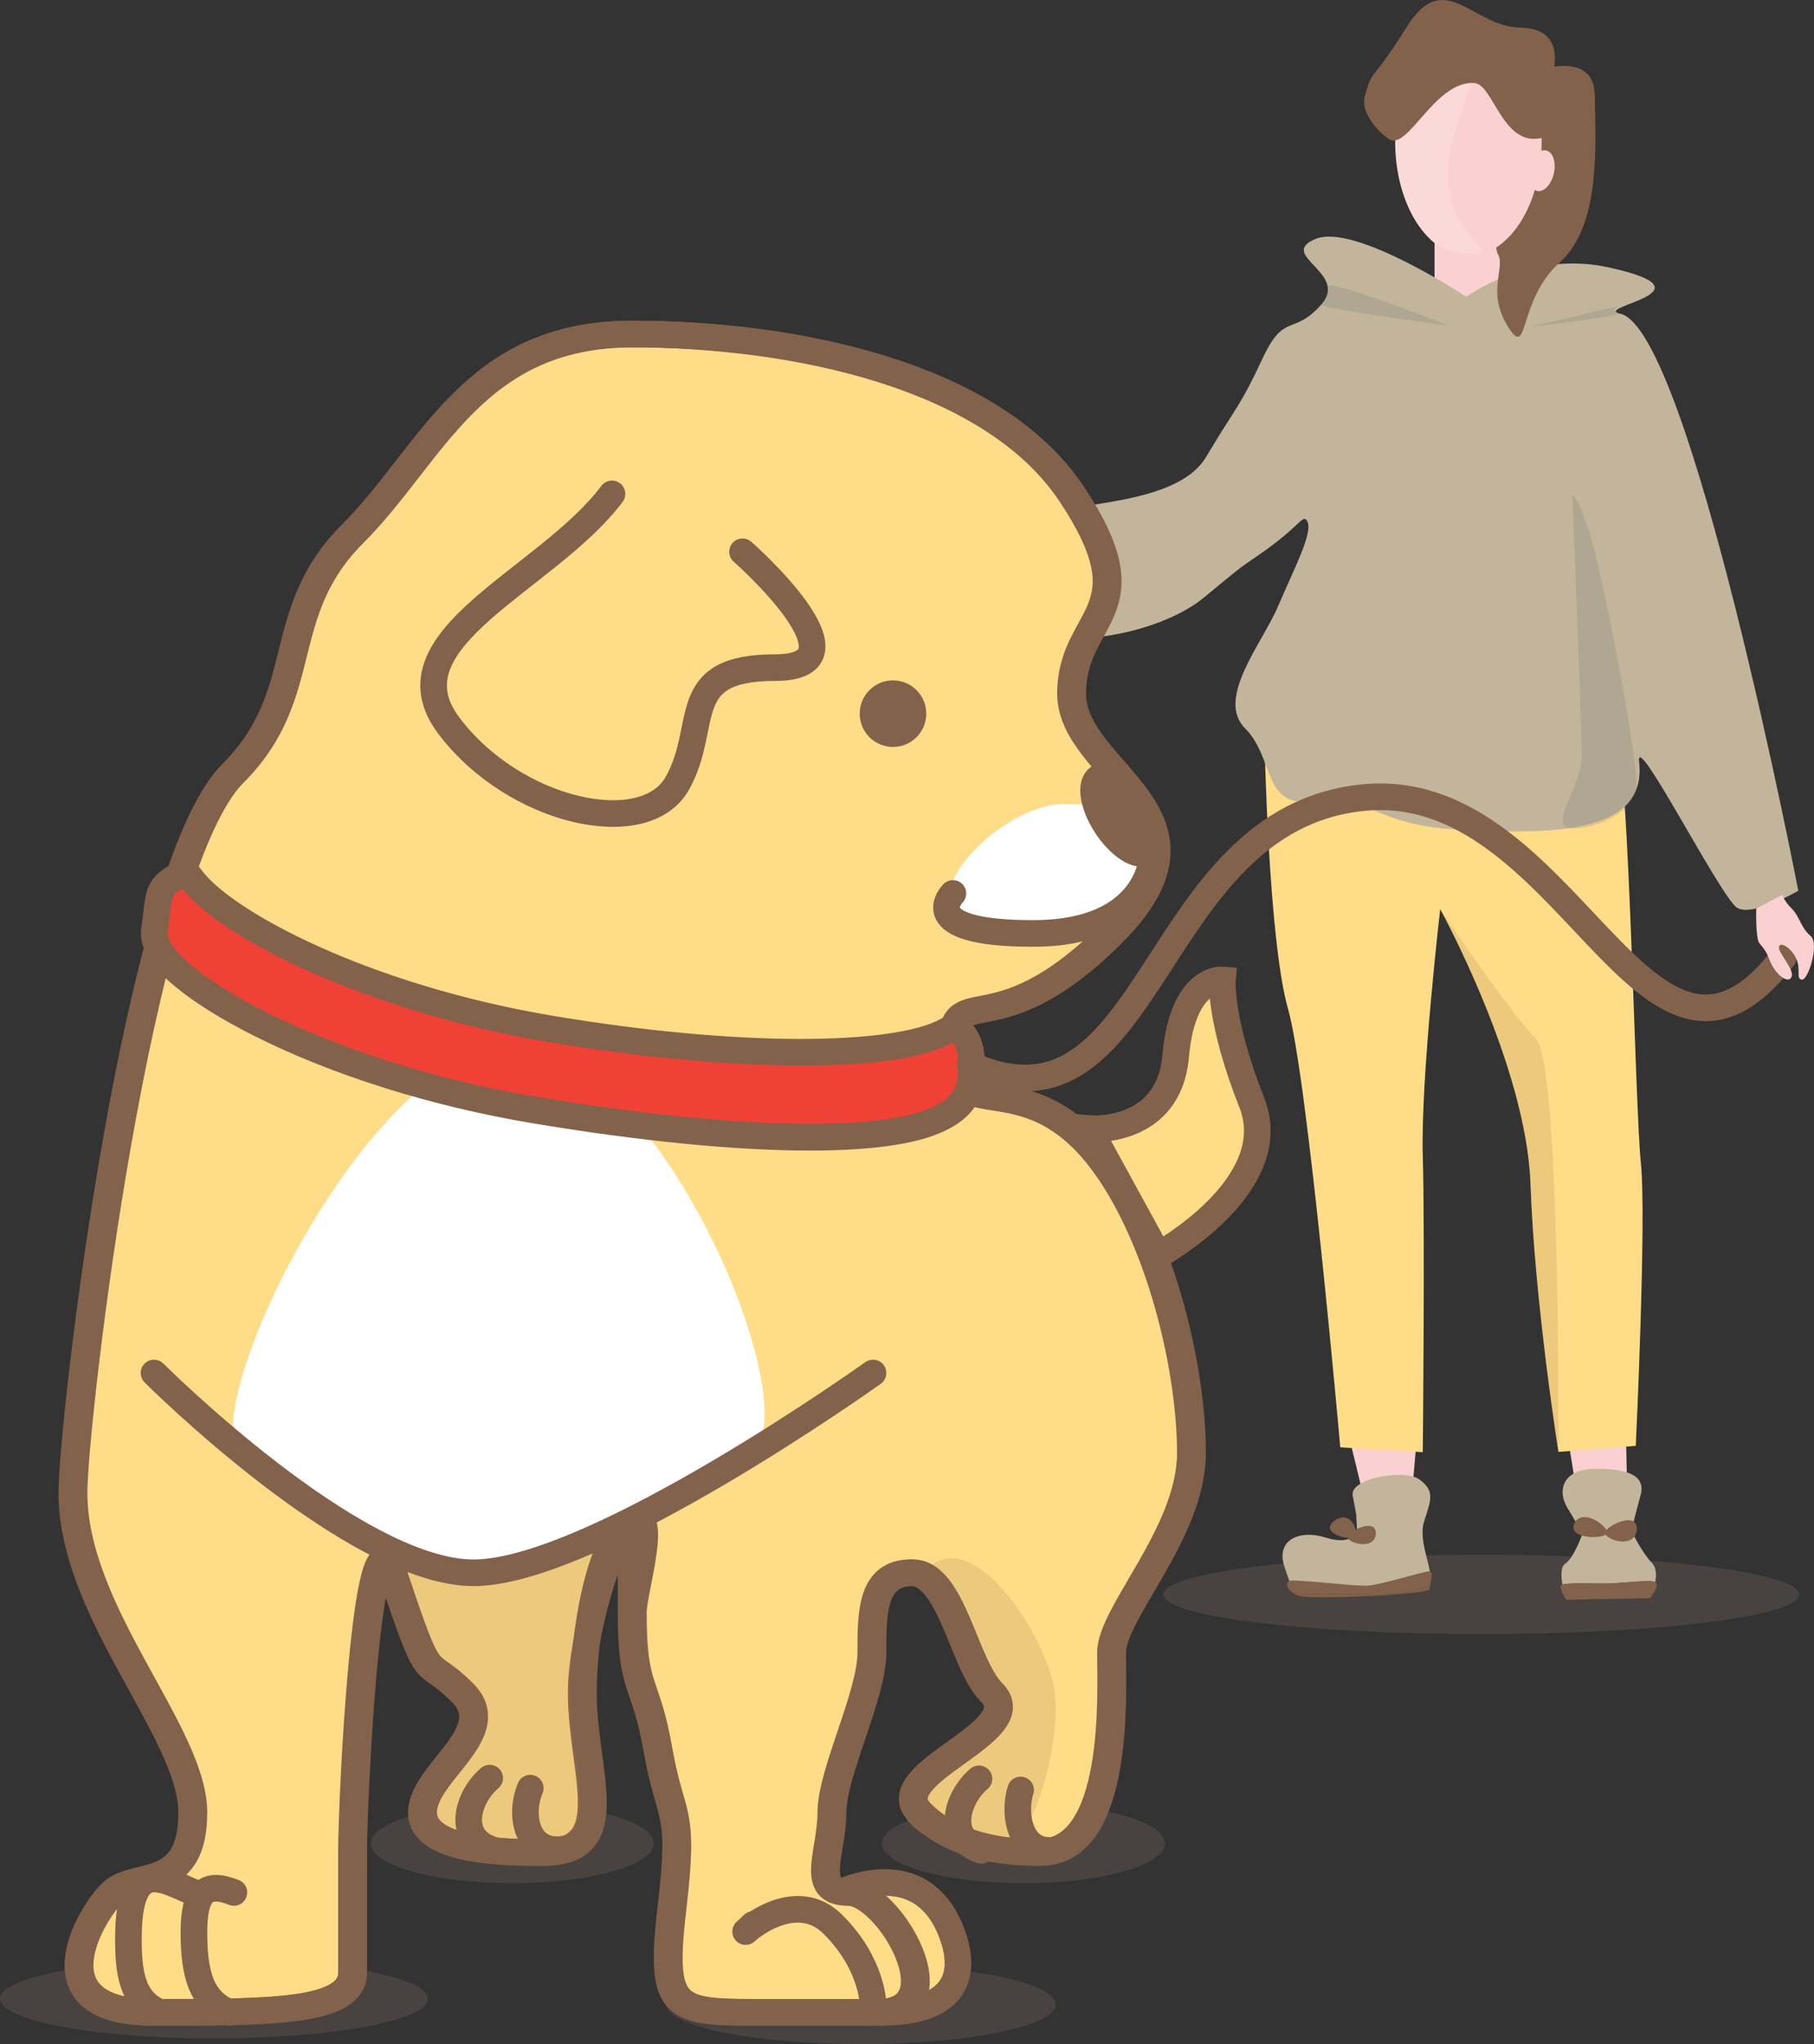 <?xml version="1.0" encoding="UTF-8"?> <svg xmlns="http://www.w3.org/2000/svg" id="_Слой_2" data-name="Слой 2" viewBox="0 0 620.16 698.57"><rect x="0" y="0" width="620.16" height="698.57" fill="#333333" stroke="none"/><defs><style> .cls-1 { fill: #a97c50; } .cls-1, .cls-2, .cls-3, .cls-4, .cls-5, .cls-6, .cls-7, .cls-8, .cls-9, .cls-10 { stroke-width: 0px; } .cls-1, .cls-3, .cls-4, .cls-7 { opacity: .2; } .cls-11, .cls-12, .cls-13, .cls-14 { stroke: #83624c; stroke-miterlimit: 10; stroke-width: 9.1px; } .cls-11, .cls-13 { fill: none; } .cls-11, .cls-14 { stroke-linecap: round; } .cls-12, .cls-5 { fill: #fd8; } .cls-2, .cls-14 { fill: #83624c; } .cls-3 { fill: #6d6e71; } .cls-4 { fill: #9b8579; } .cls-6 { fill: #ef4136; } .cls-7, .cls-8 { fill: #fff; } .cls-9 { fill: #c2b59b; } .cls-10 { fill: #fbd0d0; } </style></defs><g id="Layer_5" data-name="Layer 5"><ellipse class="cls-4" cx="506.39" cy="544.91" rx="108.73" ry="13.55"></ellipse><ellipse class="cls-4" cx="73.13" cy="683.08" rx="73.13" ry="13.55"></ellipse><ellipse class="cls-4" cx="294.33" cy="685.02" rx="66.57" ry="13.55"></ellipse><ellipse class="cls-4" cx="175.17" cy="630.03" rx="48.33" ry="13.55"></ellipse><ellipse class="cls-4" cx="349.89" cy="630.03" rx="48.33" ry="13.55"></ellipse><path class="cls-10" d="M358.91,206.79c-4.36,3.11-11.14,3.07-13.27,10.82-2.13,7.75-1.65,14.95.87,18.24,2.52,3.29,3.24,10.17,7.55,6.1,4.32-4.07,2.62-9.69,6.88-12.78,1.07-.77,3.9-7.84,4.23-4.74.33,3.1-.56,10.46-.16,13.36s2.61,2.29,3.49.39c1.67-3.65-.29-10.07,2.23-12.69,2.52-2.62-1.84-9.39,1.74-12.98,3.58-3.58,4.84-3.68,4.84-3.68l-8.14-9.3s-5.91,4.15-10.27,7.26Z"></path><polygon class="cls-10" points="461.08 490.48 484.34 491.74 482.17 516.86 466.77 513.95 461.08 490.48"></polygon><polygon class="cls-10" points="535.31 486.9 555.78 485.35 556.5 520.13 540.62 520.13 535.31 486.9"></polygon><path class="cls-5" d="M432.33,253.56s41.84,20.74,61.6,16.47c19.76-4.26,51.7-16.69,58.97-13.38,3.92,1.78,6.07,121.76,8.06,140.75,1.99,18.98-1.73,96.72-1.73,96.72l-26.44,2.07s-8.14-51.27-9.56-91.69c-1.42-40.42-30.86-93.79-30.86-93.79,0,0-6.73,57.9-5.96,84.36.77,26.46,0,101.22,0,101.22l-28.21-1.65s-11.12-126.3-17.84-149.8c-6.72-23.5-8.04-91.28-8.04-91.28Z"></path><path class="cls-1" d="M524.91,354.69c8.69,8.69,7.83,139.08,7.88,141.5s-8.14-51.27-9.56-91.69c-1.42-40.42-30.86-93.79-30.86-93.79,0,0,23.22,34.66,32.54,43.98Z"></path><polyline class="cls-10" points="483.46 105.17 490.44 96.13 490.44 78.05 515.75 78.05 515.75 95.61 524.27 109.04 506.45 121.44 483.46 106.46"></polyline><path class="cls-9" d="M501.28,101.42s-38.22-25.31-51.53-19.76c-13.3,5.55,11.62,11.62,1.94,22.47-9.69,10.85-12.6,2.29-20.15,18.56-7.55,16.27-8.91,16.21-19.24,33.51-10.33,17.3-48.44,14.98-55.15,20.53-6.71,5.55-4.19,37.64,5.62,40.48,9.81,2.84,35.64-2.13,48.81-12.98,13.17-10.85,10.72-9.01,18.98-14.72,14.46-10,14.77-14.05,16.34-11.36,2.17,3.73-4.52,16.21-9.94,28.99-5.42,12.78-21.5,31.61-11.23,41.87,10.27,10.27,5.62,27.7,24.02,24.79,18.4-2.91,18.98,8.14,48.43,9.69,29.44,1.55,65.29,2.52,62.18-23.24-1.36-11.23,28.06,46.71,33.51,49.98,5.45,3.26,20.92-5.81,20.92-5.81,0,0-36.99-191.69-60.82-197.19-10.07-2.32,34.09-7.49-4.09-15.87-26.94-5.91-48.6,10.06-48.6,10.06Z"></path><g><path class="cls-9" d="M549.04,541.18c4.57,0,14.8-1.41,16.84-.51.44-2.32.43-4.9-1.13-6.52-3.43-3.55-7-10.95-7-10.95,0,0,1.26-5.49,3.11-12.13,1.85-6.63-3.93-9.11-15.27-9.11s-13.38,7.35-9.71,13.42c3.66,6.08,5.2,8.63,5.2,8.63,0,0-2.97,8.43-6.01,10.44-1.55,1.02-1.42,4.19-.91,7.06,2-.61,10.41-.33,14.88-.33Z"></path><path class="cls-2" d="M566.14,540.81c-.06-.05-.16-.1-.26-.14-2.04-.9-12.27.51-16.84.51s-12.88-.28-14.88.33c-.14.04-.26.09-.33.14-1.11.8,1.64,5.07,1.64,5.07l28.7-.56s3.24-4.19,1.96-5.36Z"></path></g><g><path class="cls-9" d="M466.9,541.98c4.65,0,20.26-5.14,21.92-4.91-.71-4.64-3.7-11.69-1.95-17.13,2.41-7.49,3.68-10.24-1.42-14.2-5.1-3.97-24.17-.48-23,5.37.57,2.83,1.19,6.42,1.19,6.42l.29,5.52s-1.14,5.45-10.77,2.41c-8.82-2.79-17.42.71-13.88,10.48.64,1.78,1.68,4.9,2.05,6.04,1.27-.69,20.82,0,25.56,0Z"></path><path class="cls-2" d="M488.94,537.08s-.09,0-.12,0c.27,1.75.3,3.27-.25,4.4-1.98,4.11-26.48,3.4-37.25,3.4-8.81,0-8.89.56-10.57-4.58h0c-1.27.69-.9,3.42,3.07,5,3.97,1.58,44.26-.46,44.75-2.09.5-1.63,1.47-5.65.37-6.11Z"></path><path class="cls-2" d="M451.32,544.87c10.76,0,35.26.71,37.25-3.4.54-1.13.51-2.64.25-4.4-1.65-.23-17.26,4.91-21.92,4.91s-24.88-2.39-26.15-1.7c1.68,5.14,1.77,4.58,10.57,4.58Z"></path></g><path class="cls-2" d="M463.09,525c-1.4,1.62-8.33-.3-8.41-2.88-.05-1.54,2.34-3.55,4.53-3.55,3.5,0,5.04,5.09,3.87,6.43Z"></path><path class="cls-2" d="M549.47,523.78c-.27,2-9.03,2.16-11.05-.35-1.2-1.5-.18-4.17,2.14-4.82,3.69-1.04,9.13,3.51,8.91,5.17Z"></path><path class="cls-2" d="M548.8,524.07c-.39-2.13,7.2-5.81,9.73-4.08,1.51,1.03,1.45,4.15-.36,5.74-2.89,2.53-9.05.12-9.37-1.66Z"></path><path class="cls-2" d="M460.81,525.54c-.42-1.81,6.21-5.14,8.53-3.73,1.38.84,1.43,3.5-.13,4.9-2.49,2.24-8.05.34-8.4-1.17Z"></path><path class="cls-2" d="M512.27,87.26c2.25,4.7-4.25,12.94,3.67,25.01,6.74,10.27,3-9.77,17.29-22.58,14.29-12.81,12.15-40.76,11.98-57-.17-16.24-21.02-8.66-23.88-6.59-3.92,2.84-8.03,5.43-9.87,16.69-2.17,13.27,9.65,17.73,8.47,24.1-2.65,14.21-10.77,13.88-7.66,20.37Z"></path><ellipse class="cls-10" cx="502.01" cy="48.47" rx="25.04" ry="39.03"></ellipse><path class="cls-7" d="M476.97,47.97c0,21.56,10.57,38.8,24.6,38.8s-6.55-4.95-6.55-26.51,21.38-53.29,7.35-53.29-25.4,19.44-25.4,41Z"></path><path class="cls-2" d="M474.74,47.46c-4.74-3.25-9.57-9.7-8.14-14.64,2.98-10.26,1.43-3.03,14.36-23.66,12.94-20.63,22.38.04,38.78.28,16.4.25,11.65,15.83,9.56,19.96-2.87,5.67,9.09,15.1-2.28,17.75-13.4,3.13-16.46-18.45-23.04-18.79-13.68-.7-22.69,23.59-29.24,19.1Z"></path><path class="cls-3" d="M537.57,169.3s3.22,81.08,3.22,89.38c0,9.3-11.34,23.41-4.11,24.34,7.23.93,20.77-4.52,22.65-13.01,1.56-7.05-11.31-73.12-15.7-87.2-4.39-14.08-6.07-13.51-6.07-13.51Z"></path><ellipse class="cls-10" cx="527.04" cy="58.32" rx="7.1" ry="4.26" transform="translate(355.44 560.05) rotate(-77.43)"></ellipse><path class="cls-3" d="M453.9,97.97c-.32-3.17,41.31,13.29,41.31,13.29,0,0-44.57-5.92-43.51-7.14s2.53-2.99,2.21-6.16Z"></path><path class="cls-3" d="M553.05,104.67l-29.6,6.99s32.7-3.84,29.87-4.6-.28-2.39-.28-2.39Z"></path><g><path class="cls-12" d="M287.48,646.76s27.31-13.66,37.82,13.66c5.03,13.08,3.14,27.31-24.17,27.31l-13.66-40.97Z"></path><path class="cls-12" d="M215.75,114.16c54.63,0,122.91,13.66,150.22,54.63,27.31,40.97,0,40.97,0,68.28s54.63,40.97,13.66,81.94c-40.97,40.97-54.63,13.66-54.63,40.97s27.31,0,54.63,40.97c17.98,26.96,27.31,68.28,27.31,95.59s-27.31,54.63-27.31,68.28,2.83,68.13-24.48,68.26q-27.31.13-40.97-13.53c-13.66-13.66,38.14-27.42,24.48-41.08-9.66-9.66-13.66-40.97-27.31-40.97s-13.66,13.66-13.66,27.31c0,14.58-13.66,40.97-13.66,54.63s-7.78,27.31,5.88,27.31,37.39,40.97,10.07,40.97h-43.26c-27.31,0-31.38-1.74-27.31-36.22s-.58-29.06-4.84-53.46c-4.26-24.41-8.81-19.56-8.81-46.88,0-8.54.26-27.07-2.03-26.6-5.04,1.03-15.04,35.14-15.04,53.91,0,27.31,13.66,54.63-13.66,54.63-11.21,0-40.97,0-40.97-13.66s27.31-27.31,13.66-40.97c-13.66-13.66-10.24,0-23.9-40.97-8.64-25.91-13.66,76.28-13.66,95.59v40.97c0,13.66-27.31,13.66-68.28,13.66s-21.66-33.38-13.66-40.97,27.31,0,27.31-27.31-40.97-68.28-40.97-109.25c0-24.59,22.01-213.2,54.63-245.81,27.31-27.31,13.66-54.63,40.97-81.94s40.97-68.28,95.59-68.28Z"></path><path class="cls-1" d="M319.77,534.04c-15.88,9.3,31.28,43.77,23.59,49.16-3.45,2.42-7.92,4.91-27.25,24.74-20.21,20.74,12.6,23.23,27.77,21.75,10.47-1.02,19.37-36.87,16.47-53.14-2.91-16.27-24.69-51.8-40.57-42.51Z"></path><path class="cls-1" d="M213.14,521.17s-20.26,11.9-43.84,15.72c-15.52,2.51-29.25-8.52-33.36-2.65-10.36,14.8,30.07,41.68,24.66,54.66-5.41,12.98-25.92,28.9-14.68,37.04,11.23,8.14,46.58,11.02,52.02,7,5.44-4.03,1.86-61.31,1.86-61.31l13.34-50.45Z"></path><path class="cls-13" d="M216.52,114.16c54.63,0,122.91,13.66,150.22,54.63,27.31,40.97,0,40.97,0,68.28s54.63,40.97,13.66,81.94c-40.97,40.97-54.63,13.66-54.63,40.97s27.31,0,54.63,40.97c17.98,26.96,27.31,68.28,27.31,95.59s-27.31,54.63-27.31,68.28,2.83,68.13-24.48,68.26q-27.31.13-40.97-13.53c-13.66-13.66,38.14-27.42,24.48-41.08-9.66-9.66-13.66-40.97-27.31-40.97s-13.66,13.66-13.66,27.31c0,14.58-13.66,40.97-13.66,54.63,0,13.66-7.78,27.31,5.88,27.31s37.39,40.97,10.07,40.97h-43.26c-27.31,0-31.38-1.74-27.31-36.22,4.07-34.48-.58-29.06-4.84-53.46-4.26-24.41-8.81-19.56-8.81-46.88,0-7.65,9.47-37.1-1.1-31.32-10.57,5.78-15.97,38.97-15.97,58.63,0,27.31,13.66,54.63-13.66,54.63-11.21,0-40.97,0-40.97-13.66s27.31-27.31,13.66-40.97c-13.66-13.66-10.24,0-23.9-40.97-8.64-25.91-13.66,76.28-13.66,95.59v40.97c0,13.66-27.31,13.66-68.28,13.66s-21.66-33.38-13.66-40.97,27.31,0,27.31-27.31-40.97-68.28-40.97-109.25c0-24.59,22.01-213.2,54.63-245.81,27.31-27.31,13.66-54.63,40.97-81.94,27.31-27.31,40.97-68.28,95.59-68.28Z"></path><path class="cls-8" d="M255.68,497.28c-23.38,10.3-44.77,40.18-95.45,40.18s-53.01-33.12-75.8-39.35c-22.79-6.23,40.43-140.66,91.11-140.66s103.51,129.52,80.13,139.82Z"></path><path class="cls-11" d="M298.46,469.23s-95.59,68.28-136.56,68.28-109.25-68.28-109.25-68.28"></path><path class="cls-11" d="M209.22,168.79c-22.32,29.69-78.13,49.48-55.81,79.16,22.32,29.69,66.97,39.58,78.13,19.79,11.16-19.79-.4-39.58,33.48-39.58s-11.16-39.58-11.16-39.58"></path><circle class="cls-14" cx="305.29" cy="243.9" r="6.83"></circle><path class="cls-8" d="M390.73,292.74c0,15.75-12.77,28.52-28.52,28.52s-38.62,4.17-38.62-11.59,24.17-34.87,39.93-34.87,27.22,2.18,27.22,17.93Z"></path><path class="cls-11" d="M394.05,291.7s0,27.31-40.97,27.31-27.31-13.66-27.31-13.66"></path><ellipse class="cls-14" cx="383.96" cy="278.47" rx="6.83" ry="15.16" transform="translate(-89.83 256.19) rotate(-33.26)"></ellipse><path class="cls-12" d="M372.36,385.72s27.21,2.37,29.58-24.84c2.37-27.21,15.98-26.02,15.98-26.02,0,0-1.19,13.6,10.05,42,11.23,28.39-31.95,52.05-31.95,52.05l-23.65-43.18Z"></path><path class="cls-13" d="M54.69,687.73c-9.84-3.92-10.79-14.5-10.79-25.09,0-29.15,12.55-19.8,22.4-15.88"></path><path class="cls-11" d="M78.45,687.73c-9.84-3.92-12.15-13.66-12.15-27.31s3.82-17.58,13.66-13.66"></path><path class="cls-11" d="M298.46,685.02s0-13.66-13.66-27.31c-15.68-15.68-37.43,10.12-27.31,0"></path><path class="cls-11" d="M168.18,632.14c-12.6-4.24-8.17-18.23-.76-24.45"></path><path class="cls-11" d="M192.86,631.93c-13.09,2.1-15.38-12.04-11.56-20.82"></path><path class="cls-11" d="M335.45,632.38c-12.6-4.24-8.17-18.23-.76-24.45"></path><path class="cls-11" d="M362.21,631.93c-12.9,3.23-16.16-10.95-13.29-20.19"></path></g><g><path class="cls-6" d="M276.99,388.65c-25.42,0-58.1-3.23-94.49-9.33-45.56-7.64-77.9-21.55-93.13-29.16-11.58-5.79-38.31-20.54-36.54-32.53.37-2.5.6-4.48.79-6.08.68-5.82,1.02-8.74,6.55-11.8l3.39-1.87,2.39,3.04c11.36,14.44,56.92,39.74,122.62,50.77,30.44,5.11,60.71,7.92,85.21,7.92s41.27-2.59,49.8-7.3l3.39-1.87,2.39,3.04c3.7,4.71,2.95,12.78,2.17,17.17-2.15,12.11-19.98,18-54.53,18Z"></path><path class="cls-2" d="M62.36,303.74c13.31,16.92,62.6,41.9,125.45,52.44,31.23,5.24,61.34,7.98,85.97,7.98s42.36-2.55,51.99-7.87c2.65,3.37,1.81,10.48,1.27,13.56-1.75,9.89-21.03,14.24-50.05,14.24-25.49,0-58.5-3.36-93.74-9.27-75.35-12.64-127.6-45.17-125.92-56.53,1.68-11.37.54-12.07,5.03-14.55M64.73,292.03l-6.77,3.74c-7.58,4.19-8.15,9.07-8.87,15.26-.18,1.56-.41,3.51-.77,5.94-1.25,8.46,6,15.58,11.56,20.19,6.65,5.52,16.15,11.43,27.45,17.08,26.68,13.34,60.21,23.84,94.41,29.58,36.64,6.15,69.58,9.4,95.25,9.4,15.74,0,28.4-1.25,37.61-3.72,12.69-3.4,19.89-9.47,21.41-18.04,1.11-6.28,1.48-14.98-3.08-20.78l-4.78-6.08-6.77,3.74c-7.75,4.28-25.1,6.73-47.59,6.73-24.26,0-54.26-2.79-84.46-7.86-63.8-10.7-109.2-35.62-119.8-49.09l-4.78-6.08h0Z"></path></g><path class="cls-11" d="M331.66,363.9c63.11,28.12,60.9-83.87,134.3-91.3,70.45-7.13,96.36,116.19,143.74,54.51"></path><path class="cls-10" d="M609.32,305.85s.65,2.14,3.25,4.69c2.61,2.55,3.19,6.72,6.38,9.27s-.75,15.19-2.91,14.99c-2.16-.2-.28-3.58-1.94-7.17-1.66-3.58-5.38-5.98-5.91-4.11-.53,1.86,5.17,7.52,4.35,10.17s-4.82,0-6.81-3.97c-1.99-3.97-.84-3.21-4.28-7.44-1.21-1.49-1.06-10.67-1.06-10.67l.05-1.11,8.87-4.65Z"></path></g></svg> 